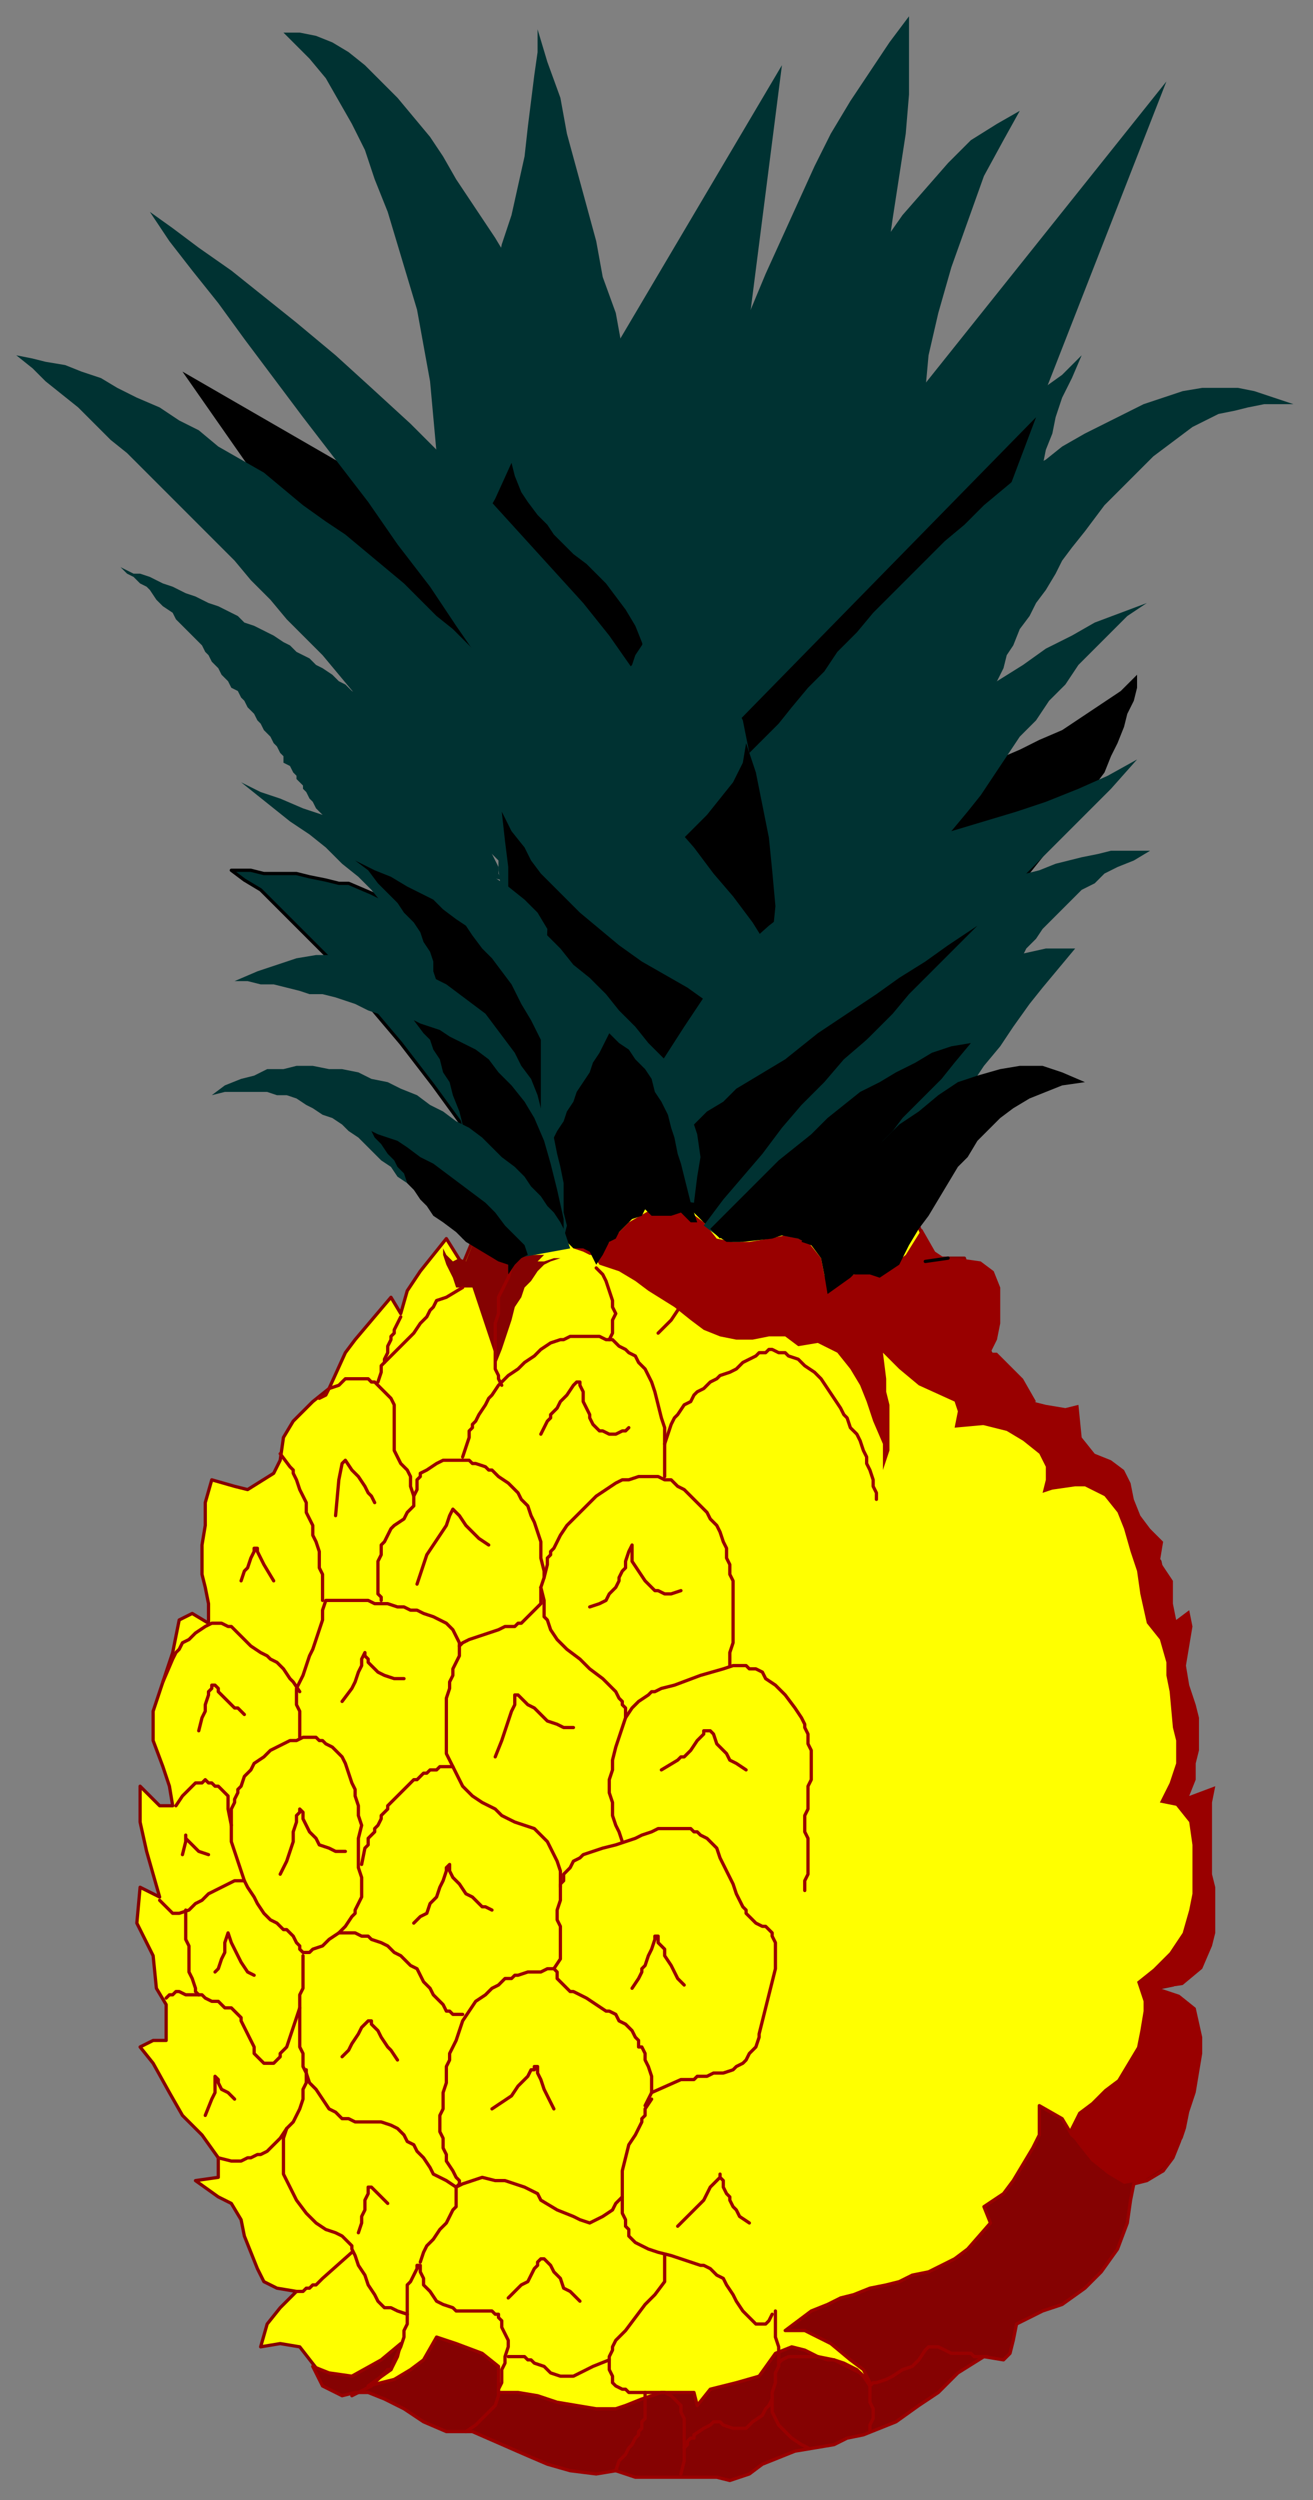 <?xml version="1.0" encoding="UTF-8" standalone="no"?>
<svg
   xmlns:dc="http://purl.org/dc/elements/1.1/"
   xmlns:cc="http://creativecommons.org/ns#"
   xmlns:rdf="http://www.w3.org/1999/02/22-rdf-syntax-ns#"
   xmlns:svg="http://www.w3.org/2000/svg"
   xmlns="http://www.w3.org/2000/svg"
   xmlns:sodipodi="http://sodipodi.sourceforge.net/DTD/sodipodi-0.dtd"
   xmlns:inkscape="http://www.inkscape.org/namespaces/inkscape"
   version="1.0"
   width="106.627mm"
   height="202.935mm"
   id="svg279"
   sodipodi:docname="FRUIT161.WMF">
  <rect width="100%" height="100%" fill="#808080" stroke="none"/>
  <sodipodi:namedview
     pagecolor="#ffffff"
     bordercolor="#666666"
     borderopacity="1"
     objecttolerance="10"
     gridtolerance="10"
     guidetolerance="10"
     inkscape:pageopacity="0"
     inkscape:pageshadow="2"
     inkscape:window-width="640"
     inkscape:window-height="480"
     id="namedview281" />
  <defs
     id="defs3">
    <pattern
       id="WMFhbasepattern"
       patternUnits="userSpaceOnUse"
       width="6"
       height="6"
       x="0"
       y="0" />
  </defs>
  <path
     style="fill:#ffff00;fill-rule:evenodd;fill-opacity:1;stroke:#850202;stroke-width:1px;stroke-linecap:round;stroke-linejoin:round;stroke-miterlimit:4;stroke-dasharray:none;stroke-opacity:1;"
     d="  M 155,369   L 150,372   L 147,376   L 142,388   L 137,380   L 129,390   L 125,396   L 123,403   L 120,398   L 109,411   L 106,415   L 101,426   L 96,430   L 90,436   L 87,441   L 86,448   L 84,452   L 76,457   L 72,456   L 65,454   L 63,461   L 63,468   L 62,474   L 62,483   L 63,487   L 64,492   L 64,498   L 59,495   L 55,497   L 53,507   L 50,516   L 47,525   L 47,534   L 50,542   L 52,548   L 53,554   L 49,554   L 43,548   L 43,559   L 45,568   L 47,575   L 49,582   L 43,579   L 42,590   L 47,600   L 48,610   L 51,615   L 51,626   L 47,626   L 43,628   L 47,633   L 52,642   L 56,649   L 62,655   L 67,662   L 67,668   L 60,669   L 67,674   L 71,676   L 74,681   L 75,686   L 79,696   L 81,700   L 85,702   L 91,703   L 86,708   L 82,713   L 80,720   L 86,719   L 92,720   L 99,729   L 114,734   L 145,745   L 158,750   L 189,757   L 219,758   L 292,729   L 312,710   L 318,708   L 330,701   L 336,696   L 340,691   L 346,674   L 345,668   L 349,669   L 357,666   L 360,661   L 355,610   L 360,609   L 367,592   L 370,571   L 364,553   L 363,511   L 363,507   L 360,498   L 356,479   L 330,445   L 304,415   L 296,386   L 291,386   L 286,386   L 284,381   L 281,374   L 275,369   L 155,369  z "
     id="path5" />
  <path
     style="fill:none;stroke:#990000;stroke-width:1px;stroke-linecap:round;stroke-linejoin:round;stroke-miterlimit:4;stroke-dasharray:none;stroke-opacity:1;"
     d="  M 204,443   L 206,437   L 207,435   L 208,434   L 210,431   L 212,430   L 213,428   L 214,427   L 216,426   L 217,425   L 218,424   L 220,423   L 221,422   L 224,421   L 226,420   L 228,418   L 230,417   L 232,416   L 233,415   L 234,415   L 235,415   L 236,414   L 237,414   L 239,415   L 241,415   L 242,416   L 245,417   L 247,419   L 250,421   L 252,423   L 254,426   L 258,432   L 259,434   L 260,435   L 261,438   L 263,440   L 264,442   L 265,445   L 266,447   L 266,449   L 267,451   L 268,454   L 268,456   L 269,458   L 269,460  "
     id="path7" />
  <path
     style="fill:none;stroke:#990000;stroke-width:1px;stroke-linecap:round;stroke-linejoin:round;stroke-miterlimit:4;stroke-dasharray:none;stroke-opacity:1;"
     d="  M 203,543   L 208,540   L 209,539   L 210,539   L 212,537   L 214,534   L 216,532   L 216,531   L 217,531   L 217,531   L 218,531   L 219,532   L 220,535   L 222,537   L 223,538   L 224,540   L 226,541   L 229,543  "
     id="path9" />
  <path
     style="fill:none;stroke:#990000;stroke-width:1px;stroke-linecap:round;stroke-linejoin:round;stroke-miterlimit:4;stroke-dasharray:none;stroke-opacity:1;"
     d="  M 151,647   L 154,645   L 157,643   L 159,640   L 162,637   L 163,635   L 164,635   L 164,634   L 165,634   L 165,634   L 165,635   L 165,636   L 166,638   L 167,641   L 168,643   L 170,647  "
     id="path11" />
  <path
     style="fill:none;stroke:#990000;stroke-width:1px;stroke-linecap:round;stroke-linejoin:round;stroke-miterlimit:4;stroke-dasharray:none;stroke-opacity:1;"
     d="  M 105,631   L 107,629   L 108,627   L 110,624   L 111,622   L 112,621   L 113,620   L 114,620   L 114,621   L 116,623   L 117,625   L 119,628   L 120,629   L 122,632  "
     id="path13" />
  <path
     style="fill:none;stroke:#990000;stroke-width:1px;stroke-linecap:round;stroke-linejoin:round;stroke-miterlimit:4;stroke-dasharray:none;stroke-opacity:1;"
     d="  M 200,642   L 209,638   L 211,638   L 213,638   L 214,637   L 214,637   L 216,637   L 217,637   L 219,636   L 222,636   L 225,635   L 226,634   L 228,633   L 229,632   L 230,630   L 232,628   L 233,625   L 233,624   L 234,620   L 238,604   L 238,601   L 238,599   L 238,598   L 238,596   L 237,594   L 237,593   L 236,592   L 235,591   L 234,591   L 232,590   L 231,589   L 230,588   L 229,587   L 229,586   L 228,585   L 227,583   L 226,581   L 225,578   L 224,576   L 223,574   L 222,572   L 221,570   L 220,567   L 218,565   L 217,564   L 215,563   L 214,562   L 213,562   L 212,561   L 210,561   L 209,561   L 207,561   L 202,561   L 200,562   L 197,563   L 195,564   L 192,565   L 189,566   L 185,567   L 182,568   L 179,569   L 178,570   L 176,571   L 175,573   L 174,574   L 173,575   L 173,577   L 172,578   L 172,579   L 172,581   L 172,583   L 171,586   L 171,589   L 172,591   L 172,594   L 172,597   L 172,599   L 172,601   L 170,604  "
     id="path15" />
  <path
     style="fill:none;stroke:#990000;stroke-width:1px;stroke-linecap:round;stroke-linejoin:round;stroke-miterlimit:4;stroke-dasharray:none;stroke-opacity:1;"
     d="  M 194,610   L 196,607   L 197,605   L 197,604   L 198,603   L 199,600   L 200,598   L 201,595   L 201,594   L 201,594   L 201,594   L 202,594   L 202,595   L 202,596   L 204,598   L 204,600   L 206,603   L 207,605   L 208,607   L 210,609  "
     id="path17" />
  <path
     style="fill:none;stroke:#990000;stroke-width:1px;stroke-linecap:round;stroke-linejoin:round;stroke-miterlimit:4;stroke-dasharray:none;stroke-opacity:1;"
     d="  M 127,590   L 129,588   L 131,587   L 132,584   L 134,582   L 135,579   L 136,577   L 137,574   L 137,573   L 138,572   L 138,572   L 138,573   L 138,574   L 139,576   L 141,578   L 143,581   L 145,582   L 147,584   L 148,585   L 149,585   L 151,586  "
     id="path19" />
  <path
     style="fill:none;stroke:#990000;stroke-width:1px;stroke-linecap:round;stroke-linejoin:round;stroke-miterlimit:4;stroke-dasharray:none;stroke-opacity:1;"
     d="  M 129,694   L 130,691   L 131,689   L 133,687   L 135,684   L 137,682   L 138,680   L 139,678   L 140,677   L 140,676   L 140,674   L 140,673   L 140,672   L 140,671   L 141,670   L 141,670   L 141,670   L 141,669   L 140,668   L 139,666   L 137,663   L 137,662   L 137,661   L 136,659   L 136,656   L 135,654   L 135,651   L 135,649   L 136,647   L 136,644   L 136,642   L 137,639   L 137,637   L 137,634   L 138,632   L 138,630   L 139,628   L 140,626   L 141,623   L 142,620   L 144,617   L 146,614   L 149,612   L 151,610   L 153,609   L 154,608   L 155,607   L 157,607   L 158,606   L 159,606   L 162,605   L 164,605   L 166,605   L 168,604   L 169,604   L 170,604   L 170,604   L 170,604   L 171,605   L 171,607   L 172,608   L 174,610   L 175,611   L 176,611   L 178,612   L 180,613   L 183,615   L 186,617   L 187,617   L 189,618   L 190,620   L 192,621   L 194,623   L 195,625   L 196,626   L 196,628   L 197,628   L 198,630   L 198,632   L 199,634   L 200,637   L 200,639   L 200,642   L 199,644   L 198,646  "
     id="path21" />
  <path
     style="fill:none;stroke:#990000;stroke-width:1px;stroke-linecap:round;stroke-linejoin:round;stroke-miterlimit:4;stroke-dasharray:none;stroke-opacity:1;"
     d="  M 166,487   L 167,491   L 167,494   L 167,496   L 168,497   L 169,500   L 171,503   L 174,506   L 178,509   L 181,512   L 185,515   L 186,516   L 188,518   L 189,519   L 190,521   L 191,522   L 191,523   L 192,524   L 192,525   L 192,527  "
     id="path23" />
  <path
     style="fill:none;stroke:#990000;stroke-width:1px;stroke-linecap:round;stroke-linejoin:round;stroke-miterlimit:4;stroke-dasharray:none;stroke-opacity:1;"
     d="  M 191,565   L 190,562   L 189,560   L 188,557   L 188,553   L 187,550   L 187,546   L 188,543   L 188,540   L 189,536   L 190,533   L 191,530   L 192,527   L 194,524   L 195,523   L 196,522   L 199,520   L 200,519   L 201,519   L 203,518   L 207,517   L 215,514   L 222,512   L 225,511   L 226,511   L 228,511   L 229,511   L 230,512   L 232,512   L 234,513   L 235,515   L 238,517   L 241,520   L 244,524   L 246,527   L 247,529   L 247,530   L 248,532   L 248,535   L 249,537   L 249,539   L 249,541   L 249,544   L 249,546   L 248,548   L 248,550   L 248,553   L 248,554   L 248,555   L 247,557   L 247,560   L 247,562   L 248,564   L 248,566   L 248,568   L 248,569   L 248,572   L 248,575   L 247,577   L 247,580  "
     id="path25" />
  <path
     style="fill:none;stroke:#990000;stroke-width:1px;stroke-linecap:round;stroke-linejoin:round;stroke-miterlimit:4;stroke-dasharray:none;stroke-opacity:1;"
     d="  M 166,487   L 166,490   L 166,492   L 165,493   L 164,494   L 162,496   L 161,497   L 160,498   L 159,498   L 158,499   L 155,499   L 153,500   L 150,501   L 147,502   L 144,503   L 142,504   L 141,505  "
     id="path27" />
  <path
     style="fill:none;stroke:#990000;stroke-width:1px;stroke-linecap:round;stroke-linejoin:round;stroke-miterlimit:4;stroke-dasharray:none;stroke-opacity:1;"
     d="  M 176,530   L 173,530   L 171,529   L 168,528   L 166,526   L 164,524   L 162,523   L 160,521   L 159,520   L 158,520   L 158,521   L 158,521   L 158,523   L 157,525   L 156,528   L 155,531   L 154,534   L 152,539  "
     id="path29" />
  <path
     style="fill:none;stroke:#990000;stroke-width:1px;stroke-linecap:round;stroke-linejoin:round;stroke-miterlimit:4;stroke-dasharray:none;stroke-opacity:1;"
     d="  M 172,579   L 172,574   L 171,571   L 170,569   L 169,567   L 168,565   L 166,563   L 164,561   L 161,560   L 158,559   L 156,558   L 154,557   L 152,555   L 148,553   L 145,551   L 142,548   L 140,544   L 139,542   L 138,540   L 137,538   L 137,536   L 137,534   L 137,531   L 137,529   L 137,527   L 137,525   L 137,523   L 137,521   L 138,518   L 138,516   L 139,514   L 139,512   L 140,510   L 141,508   L 141,507   L 141,504   L 140,502   L 139,500   L 137,498   L 135,497   L 133,496   L 130,495   L 128,494   L 126,494   L 124,493   L 122,493   L 119,492   L 117,492   L 115,492   L 113,491   L 111,491   L 108,491   L 106,491   L 104,491   L 102,491   L 101,491   L 100,491   L 99,494   L 99,497   L 98,500   L 97,503   L 96,506   L 95,508   L 94,511   L 93,514   L 92,516   L 91,518   L 91,521   L 91,523   L 92,525   L 92,528   L 92,533  "
     id="path31" />
  <path
     style="fill:none;stroke:#990000;stroke-width:1px;stroke-linecap:round;stroke-linejoin:round;stroke-miterlimit:4;stroke-dasharray:none;stroke-opacity:1;"
     d="  M 139,542   L 137,542   L 135,542   L 134,543   L 133,543   L 132,543   L 131,544   L 130,544   L 129,545   L 128,546   L 127,546   L 126,547   L 125,548   L 124,549   L 123,550   L 122,551   L 121,552   L 120,553   L 119,554   L 119,555   L 118,556   L 117,557   L 117,558   L 116,560   L 115,561   L 115,562   L 114,563   L 113,564   L 113,566   L 112,567   L 111,572  "
     id="path33" />
  <path
     style="fill:none;stroke:#990000;stroke-width:1px;stroke-linecap:round;stroke-linejoin:round;stroke-miterlimit:4;stroke-dasharray:none;stroke-opacity:1;"
     d="  M 73,550   L 72,552   L 72,553   L 71,555   L 71,559   L 71,562   L 71,565   L 72,568   L 73,571   L 74,574   L 75,577   L 76,579   L 78,582   L 79,584   L 81,587   L 83,589   L 85,590   L 87,592   L 88,592   L 89,593   L 90,594   L 91,596   L 92,597   L 92,598   L 92,598   L 93,599   L 93,599   L 93,599   L 94,599   L 95,599   L 96,598   L 99,597   L 101,595   L 104,593   L 106,591   L 108,588   L 109,587   L 109,586   L 110,584   L 111,582   L 111,581   L 111,579   L 111,578   L 111,576   L 110,573   L 110,570   L 110,567   L 110,564   L 111,560   L 110,557   L 110,554   L 109,551   L 109,549   L 108,547   L 107,544   L 106,541   L 105,539   L 104,538   L 103,537   L 102,536   L 100,535   L 99,534   L 98,534   L 97,533   L 96,533   L 93,533   L 91,534   L 89,534   L 87,535   L 85,536   L 83,537   L 81,539   L 78,541   L 77,543   L 75,545   L 74,548   L 73,549   L 73,550   L 73,550   L 73,550  "
     id="path35" />
  <path
     style="fill:none;stroke:#990000;stroke-width:1px;stroke-linecap:round;stroke-linejoin:round;stroke-miterlimit:4;stroke-dasharray:none;stroke-opacity:1;"
     d="  M 106,568   L 103,568   L 101,567   L 98,566   L 97,564   L 95,562   L 94,560   L 93,558   L 93,557   L 93,556   L 92,555   L 92,556   L 91,557   L 91,559   L 90,562   L 90,565   L 89,568   L 88,571   L 87,573   L 86,575  "
     id="path37" />
  <path
     style="fill:none;stroke:#990000;stroke-width:1px;stroke-linecap:round;stroke-linejoin:round;stroke-miterlimit:4;stroke-dasharray:none;stroke-opacity:1;"
     d="  M 124,515   L 122,515   L 121,515   L 118,514   L 116,513   L 114,511   L 113,510   L 113,510   L 113,509   L 112,508   L 112,507   L 112,507   L 112,507   L 111,509   L 111,511   L 110,513   L 109,516   L 108,518   L 105,522  "
     id="path39" />
  <path
     style="fill:none;stroke:#990000;stroke-width:1px;stroke-linecap:round;stroke-linejoin:round;stroke-miterlimit:4;stroke-dasharray:none;stroke-opacity:1;"
     d="  M 75,526   L 74,525   L 73,524   L 72,524   L 71,523   L 69,521   L 67,519   L 67,518   L 66,517   L 65,517   L 65,518   L 64,519   L 64,520   L 63,523   L 63,525   L 62,527   L 61,531  "
     id="path41" />
  <path
     style="fill:none;stroke:#990000;stroke-width:1px;stroke-linecap:round;stroke-linejoin:round;stroke-miterlimit:4;stroke-dasharray:none;stroke-opacity:1;"
     d="  M 78,606   L 76,605   L 74,602   L 73,600   L 72,598   L 71,596   L 70,593   L 69,596   L 69,599   L 68,601   L 67,604   L 66,605  "
     id="path43" />
  <path
     style="fill:none;stroke:#990000;stroke-width:1px;stroke-linecap:round;stroke-linejoin:round;stroke-miterlimit:4;stroke-dasharray:none;stroke-opacity:1;"
     d="  M 142,618   L 141,618   L 139,618   L 138,617   L 137,617   L 136,615   L 135,614   L 133,612   L 132,610   L 130,608   L 129,606   L 128,604   L 126,603   L 125,602   L 123,600   L 121,599   L 120,598   L 119,597   L 117,596   L 114,595   L 113,594   L 112,594   L 111,594   L 109,593   L 108,593   L 107,593   L 104,593  "
     id="path45" />
  <path
     style="fill:none;stroke:#990000;stroke-width:1px;stroke-linecap:round;stroke-linejoin:round;stroke-miterlimit:4;stroke-dasharray:none;stroke-opacity:1;"
     d="  M 93,600   L 93,604   L 93,607   L 93,610   L 92,612   L 92,614   L 92,617   L 92,619   L 92,621   L 92,624   L 92,626   L 92,628   L 93,630   L 93,632   L 93,634   L 94,636   L 95,639   L 97,641   L 99,644   L 101,647   L 103,648   L 104,649   L 105,650   L 107,650   L 109,651   L 111,651   L 114,651   L 116,651   L 117,651   L 117,651   L 120,652   L 122,653   L 123,654   L 124,655   L 125,657   L 127,658   L 128,660   L 130,662   L 132,665   L 133,667   L 135,668   L 137,669   L 140,671  "
     id="path47" />
  <path
     style="fill:none;stroke:#990000;stroke-width:1px;stroke-linecap:round;stroke-linejoin:round;stroke-miterlimit:4;stroke-dasharray:none;stroke-opacity:1;"
     d="  M 94,635   L 94,639   L 93,641   L 93,644   L 92,647   L 91,649   L 90,651   L 88,653   L 86,656   L 84,658   L 83,659   L 82,660   L 80,661   L 79,661   L 77,662   L 76,662   L 74,663   L 73,663   L 71,663   L 67,662  "
     id="path49" />
  <path
     style="fill:none;stroke:#990000;stroke-width:1px;stroke-linecap:round;stroke-linejoin:round;stroke-miterlimit:4;stroke-dasharray:none;stroke-opacity:1;"
     d="  M 72,644   L 70,642   L 68,641   L 67,639   L 67,638   L 66,637   L 66,637   L 66,638   L 66,640   L 66,642   L 65,644   L 63,649  "
     id="path51" />
  <path
     style="fill:none;stroke:#990000;stroke-width:1px;stroke-linecap:round;stroke-linejoin:round;stroke-miterlimit:4;stroke-dasharray:none;stroke-opacity:1;"
     d="  M 92,616   L 88,628   L 86,630   L 86,631   L 85,632   L 84,633   L 83,633   L 82,633   L 81,633   L 80,632   L 79,631   L 78,630   L 78,628   L 77,626   L 76,624   L 75,622   L 74,620   L 74,619   L 73,618   L 72,617   L 71,616   L 69,616   L 68,615   L 67,614   L 65,614   L 63,613   L 62,612   L 61,612   L 60,611   L 60,610   L 59,607   L 58,605   L 58,602   L 58,599   L 58,597   L 57,595   L 57,593   L 57,591   L 57,589   L 57,586  "
     id="path53" />
  <path
     style="fill:none;stroke:#990000;stroke-width:1px;stroke-linecap:round;stroke-linejoin:round;stroke-miterlimit:4;stroke-dasharray:none;stroke-opacity:1;"
     d="  M 49,583   L 51,585   L 53,587   L 55,587   L 58,586   L 60,584   L 62,583   L 64,581   L 66,580   L 68,579   L 70,578   L 72,577   L 75,577  "
     id="path55" />
  <path
     style="fill:none;stroke:#990000;stroke-width:1px;stroke-linecap:round;stroke-linejoin:round;stroke-miterlimit:4;stroke-dasharray:none;stroke-opacity:1;"
     d="  M 61,612   L 59,612   L 58,612   L 57,612   L 55,611   L 55,611   L 54,611   L 53,612   L 52,612   L 51,613  "
     id="path57" />
  <path
     style="fill:none;stroke:#990000;stroke-width:1px;stroke-linecap:round;stroke-linejoin:round;stroke-miterlimit:4;stroke-dasharray:none;stroke-opacity:1;"
     d="  M 64,569   L 61,568   L 60,567   L 58,565   L 57,564   L 57,563   L 57,564   L 57,565   L 56,569  "
     id="path59" />
  <path
     style="fill:none;stroke:#990000;stroke-width:1px;stroke-linecap:round;stroke-linejoin:round;stroke-miterlimit:4;stroke-dasharray:none;stroke-opacity:1;"
     d="  M 71,560   L 70,555   L 70,553   L 70,551   L 69,550   L 68,549   L 67,548   L 66,548   L 65,547   L 64,547   L 63,546   L 62,547   L 60,547   L 59,548   L 58,549   L 56,551   L 54,554  "
     id="path61" />
  <path
     style="fill:none;stroke:#990000;stroke-width:1px;stroke-linecap:round;stroke-linejoin:round;stroke-miterlimit:4;stroke-dasharray:none;stroke-opacity:1;"
     d="  M 92,519   L 90,516   L 89,515   L 87,512   L 86,511   L 85,510   L 83,509   L 82,508   L 80,507   L 77,505   L 75,503   L 73,501   L 72,500   L 71,499   L 70,499   L 68,498   L 67,498   L 65,498   L 63,499   L 60,501   L 59,502   L 58,503   L 56,504   L 55,506   L 54,507   L 53,509   L 50,516  "
     id="path63" />
  <path
     style="fill:none;stroke:#990000;stroke-width:1px;stroke-linecap:round;stroke-linejoin:round;stroke-miterlimit:4;stroke-dasharray:none;stroke-opacity:1;"
     d="  M 84,485   L 81,480   L 80,478   L 79,476   L 79,475   L 79,475   L 78,475   L 78,476   L 77,478   L 76,481   L 75,482   L 74,485  "
     id="path65" />
  <path
     style="fill:none;stroke:#990000;stroke-width:1px;stroke-linecap:round;stroke-linejoin:round;stroke-miterlimit:4;stroke-dasharray:none;stroke-opacity:1;"
     d="  M 150,474   L 147,472   L 145,470   L 143,468   L 141,465   L 139,463   L 138,465   L 137,468   L 135,471   L 133,474   L 131,477   L 130,480   L 129,483   L 128,486  "
     id="path67" />
  <path
     style="fill:none;stroke:#990000;stroke-width:1px;stroke-linecap:round;stroke-linejoin:round;stroke-miterlimit:4;stroke-dasharray:none;stroke-opacity:1;"
     d="  M 166,487   L 167,484   L 167,482   L 166,478   L 166,476   L 166,473   L 165,470   L 164,467   L 163,465   L 162,462   L 160,460   L 159,458   L 158,457   L 156,455   L 153,453   L 152,452   L 151,451   L 150,451   L 149,450   L 146,449   L 145,449   L 144,448   L 143,448   L 142,448   L 139,448   L 136,448   L 134,449   L 131,451   L 129,452   L 129,453   L 128,454   L 128,456   L 128,457   L 127,459   L 127,461   L 127,461   L 127,462   L 125,464   L 124,466   L 121,468   L 120,469   L 119,471   L 118,473   L 117,474   L 117,477   L 116,479   L 116,482   L 116,485   L 116,487   L 116,489   L 117,490   L 117,491  "
     id="path69" />
  <path
     style="fill:none;stroke:#990000;stroke-width:1px;stroke-linecap:round;stroke-linejoin:round;stroke-miterlimit:4;stroke-dasharray:none;stroke-opacity:1;"
     d="  M 99,491   L 99,486   L 99,483   L 98,481   L 98,478   L 98,476   L 97,473   L 96,471   L 96,468   L 95,466   L 94,464   L 94,461   L 93,459   L 92,457   L 91,454   L 90,452   L 90,451   L 89,450   L 86,446  "
     id="path71" />
  <path
     style="fill:none;stroke:#990000;stroke-width:1px;stroke-linecap:round;stroke-linejoin:round;stroke-miterlimit:4;stroke-dasharray:none;stroke-opacity:1;"
     d="  M 103,465   L 104,454   L 105,449   L 106,448   L 106,448   L 106,448   L 108,451   L 110,453   L 112,456   L 113,458   L 114,459   L 115,461  "
     id="path73" />
  <path
     style="fill:none;stroke:#990000;stroke-width:1px;stroke-linecap:round;stroke-linejoin:round;stroke-miterlimit:4;stroke-dasharray:none;stroke-opacity:1;"
     d="  M 127,459   L 126,456   L 126,453   L 125,451   L 123,449   L 122,447   L 121,445   L 121,442   L 121,440   L 121,438   L 121,435   L 121,433   L 121,431   L 120,429   L 119,428   L 118,427   L 117,426   L 116,425   L 115,424   L 114,424   L 113,423   L 112,423   L 111,423   L 110,423   L 108,423   L 106,423   L 104,425   L 101,426   L 100,428   L 98,429  "
     id="path75" />
  <path
     style="fill:none;stroke:#990000;stroke-width:1px;stroke-linecap:round;stroke-linejoin:round;stroke-miterlimit:4;stroke-dasharray:none;stroke-opacity:1;"
     d="  M 181,493   L 184,492   L 186,491   L 187,489   L 188,488   L 189,487   L 190,485   L 190,484   L 191,482   L 192,481   L 192,479   L 193,476   L 194,474   L 194,474   L 194,476   L 194,477   L 194,479   L 196,482   L 198,485   L 200,487   L 201,488   L 202,488   L 202,488   L 204,489   L 206,489   L 209,488  "
     id="path77" />
  <path
     style="fill:none;stroke:#990000;stroke-width:1px;stroke-linecap:round;stroke-linejoin:round;stroke-miterlimit:4;stroke-dasharray:none;stroke-opacity:1;"
     d="  M 224,511   L 224,507   L 225,504   L 225,501   L 225,498   L 225,496   L 225,493   L 225,491   L 225,488   L 225,485   L 224,483   L 224,480   L 223,478   L 223,475   L 222,473   L 221,470   L 220,468   L 218,466   L 217,464   L 215,462   L 213,460   L 210,457   L 208,456   L 206,454   L 204,454   L 202,453   L 201,453   L 199,453   L 198,453   L 196,453   L 193,454   L 191,454   L 189,455   L 186,457   L 183,459   L 180,462   L 177,465   L 174,468   L 172,471   L 170,475   L 169,476   L 169,476   L 169,477   L 168,478   L 168,480   L 167,484  "
     id="path79" />
  <path
     style="fill:#850202;fill-rule:evenodd;fill-opacity:1;stroke:none;"
     d="  M 172,386   L 170,386   L 167,387   L 165,387   L 167,385   L 163,385   L 161,385   L 160,385   L 158,386   L 153,387   L 151,385   L 145,382   L 143,387   L 141,386   L 139,387   L 137,385   L 136,383   L 136,385   L 137,388   L 138,390   L 139,392   L 140,395   L 141,395   L 143,395   L 145,395   L 146,398   L 147,401   L 148,404   L 149,407   L 150,410   L 151,413   L 152,416   L 152,419   L 154,414   L 155,411   L 156,408   L 157,405   L 158,401   L 160,398   L 161,395   L 163,393   L 165,390   L 167,388   L 169,387   L 172,386  z "
     id="path81" />
  <path
     style="fill:#990000;fill-rule:evenodd;fill-opacity:1;stroke:none;"
     d="  M 184,385   L 187,381   L 193,375   L 200,371   L 205,370   L 212,372   L 216,375   L 220,380   L 225,381   L 230,381   L 236,380   L 241,379   L 245,380   L 248,381   L 252,386   L 253,391   L 254,395   L 257,394   L 262,391   L 266,390   L 270,391   L 273,389   L 278,385   L 283,377   L 287,384   L 290,386   L 294,386   L 301,387   L 305,390   L 307,395   L 307,401   L 307,406   L 306,411   L 304,415   L 306,415   L 308,417   L 314,423   L 318,430   L 312,430   L 306,430   L 300,430   L 304,433   L 304,437   L 293,438   L 294,433   L 293,430   L 282,425   L 276,420   L 271,415   L 272,423   L 272,427   L 273,431   L 273,436   L 273,440   L 273,445   L 271,451   L 271,443   L 268,436   L 266,430   L 264,425   L 261,420   L 257,415   L 251,412   L 245,413   L 241,410   L 236,410   L 231,411   L 226,411   L 221,410   L 216,408   L 212,405   L 207,401   L 199,396   L 195,393   L 190,390   L 184,388   L 182,385   L 181,383   L 180,382   L 176,383   L 179,384   L 181,385   L 184,385  z "
     id="path83" />
  <path
     style="fill:none;stroke:#990000;stroke-width:1px;stroke-linecap:round;stroke-linejoin:round;stroke-miterlimit:4;stroke-dasharray:none;stroke-opacity:1;"
     d="  M 187,411   L 188,409   L 188,407   L 188,405   L 189,403   L 188,401   L 188,399   L 187,396   L 186,393   L 185,391   L 183,389  "
     id="path85" />
  <path
     style="fill:#850202;fill-rule:evenodd;fill-opacity:1;stroke:#990000;stroke-width:1px;stroke-linecap:round;stroke-linejoin:round;stroke-miterlimit:4;stroke-dasharray:none;stroke-opacity:1;"
     d="  M 366,633   L 365,643   L 364,650   L 362,657   L 360,662   L 357,666   L 352,669   L 348,670   L 347,675   L 346,682   L 343,690   L 338,697   L 333,702   L 326,707   L 320,709   L 312,713   L 311,718   L 310,722   L 308,724   L 302,723   L 294,728   L 288,734   L 282,738   L 275,743   L 270,745   L 265,747   L 260,748   L 256,750   L 250,751   L 244,752   L 239,754   L 234,756   L 230,759   L 224,761   L 220,760   L 215,760   L 209,760   L 195,760   L 189,758   L 183,759   L 175,758   L 168,756   L 161,753   L 145,746   L 137,746   L 130,743   L 124,739   L 118,736   L 113,734   L 109,734   L 105,735   L 99,732   L 96,726   L 101,728   L 108,729   L 117,724   L 123,719   L 122,723   L 120,727   L 113,732   L 121,730   L 126,727   L 130,724   L 134,717   L 140,719   L 148,722   L 153,726   L 153,734   L 159,734   L 165,735   L 171,737   L 177,738   L 183,739   L 189,739   L 192,738   L 197,736   L 203,734   L 213,734   L 214,738   L 218,733   L 226,731   L 233,729   L 238,722   L 243,720   L 247,721   L 251,723   L 256,724   L 260,726   L 264,728   L 267,731   L 265,727   L 261,724   L 255,719   L 247,715   L 241,715   L 245,712   L 249,709   L 254,707   L 258,705   L 262,704   L 267,702   L 272,701   L 276,700   L 280,698   L 285,697   L 289,695   L 293,693   L 297,690   L 304,682   L 302,677   L 308,673   L 311,669   L 314,664   L 317,659   L 319,655   L 319,646   L 326,650   L 329,655   L 335,660   L 339,662   L 343,663   L 348,663   L 354,658   L 359,650   L 363,641   L 366,633  z "
     id="path87" />
  <path
     style="fill:none;stroke:#990000;stroke-width:1px;stroke-linecap:round;stroke-linejoin:round;stroke-miterlimit:4;stroke-dasharray:none;stroke-opacity:1;"
     d="  M 303,723   L 299,723   L 298,722   L 296,722   L 294,722   L 292,722   L 290,721   L 288,720   L 287,720   L 287,720   L 286,720   L 285,720   L 284,721   L 282,724   L 280,726   L 277,727   L 274,729   L 272,730   L 269,731   L 268,731   L 267,732   L 267,732   L 267,733   L 267,734   L 267,737   L 268,739   L 268,742   L 267,744   L 267,746  "
     id="path89" />
  <path
     style="fill:none;stroke:#990000;stroke-width:1px;stroke-linecap:round;stroke-linejoin:round;stroke-miterlimit:4;stroke-dasharray:none;stroke-opacity:1;"
     d="  M 267,732   L 265,729   L 263,727   L 261,726   L 259,725   L 256,724   L 254,724   L 251,723   L 248,723   L 245,723   L 242,723   L 240,724   L 239,725  "
     id="path91" />
  <path
     style="fill:none;stroke:#990000;stroke-width:1px;stroke-linecap:round;stroke-linejoin:round;stroke-miterlimit:4;stroke-dasharray:none;stroke-opacity:1;"
     d="  M 238,709   L 238,714   L 238,717   L 239,720   L 239,723   L 239,726   L 238,728   L 238,731   L 237,734   L 237,736   L 236,738   L 235,739   L 234,741   L 231,743   L 230,744   L 229,745   L 228,745   L 226,745   L 225,745   L 225,745   L 222,744   L 221,743   L 221,743   L 220,743   L 219,743   L 218,744   L 216,745   L 213,747   L 213,748   L 212,748   L 211,749   L 211,750   L 210,751  "
     id="path93" />
  <path
     style="fill:none;stroke:#990000;stroke-width:1px;stroke-linecap:round;stroke-linejoin:round;stroke-miterlimit:4;stroke-dasharray:none;stroke-opacity:1;"
     d="  M 237,735   L 237,740   L 238,742   L 239,744   L 241,746   L 243,748   L 246,750   L 248,751  "
     id="path95" />
  <path
     style="fill:none;stroke:#990000;stroke-width:1px;stroke-linecap:round;stroke-linejoin:round;stroke-miterlimit:4;stroke-dasharray:none;stroke-opacity:1;"
     d="  M 230,682   L 227,680   L 226,678   L 225,677   L 224,675   L 224,674   L 223,673   L 222,671   L 222,670   L 222,669   L 221,668   L 221,667   L 221,667   L 221,668   L 220,669   L 218,671   L 217,673   L 216,675   L 214,677   L 208,683  "
     id="path97" />
  <path
     style="fill:none;stroke:#990000;stroke-width:1px;stroke-linecap:round;stroke-linejoin:round;stroke-miterlimit:4;stroke-dasharray:none;stroke-opacity:1;"
     d="  M 237,710   L 236,712   L 235,713   L 235,713   L 233,713   L 232,713   L 231,712   L 230,711   L 229,710   L 228,709   L 226,706   L 225,704   L 223,701   L 222,699   L 220,698   L 219,697   L 218,696   L 216,695   L 215,695   L 212,694   L 209,693   L 206,692   L 202,691   L 199,690   L 197,689   L 195,688   L 193,686   L 193,684   L 192,683   L 192,681   L 191,679   L 191,677   L 191,675   L 191,673   L 191,669   L 191,666   L 192,662   L 193,658   L 195,655   L 197,651   L 197,650   L 198,649   L 198,647   L 200,644  "
     id="path99" />
  <path
     style="fill:none;stroke:#990000;stroke-width:1px;stroke-linecap:round;stroke-linejoin:round;stroke-miterlimit:4;stroke-dasharray:none;stroke-opacity:1;"
     d="  M 204,692   L 204,696   L 204,698   L 204,700   L 201,704   L 198,707   L 195,711   L 192,715   L 190,717   L 189,718   L 188,720   L 188,721   L 187,723   L 187,725   L 187,727   L 188,729   L 188,731   L 189,732   L 191,733   L 192,733   L 193,734   L 195,734   L 198,734   L 201,734   L 203,734   L 204,734   L 206,735   L 207,736   L 208,737   L 209,738   L 209,740   L 210,742   L 210,745   L 210,748   L 210,752   L 210,755   L 209,759  "
     id="path101" />
  <path
     style="fill:none;stroke:#990000;stroke-width:1px;stroke-linecap:round;stroke-linejoin:round;stroke-miterlimit:4;stroke-dasharray:none;stroke-opacity:1;"
     d="  M 198,734   L 198,737   L 198,738   L 198,739   L 198,740   L 198,741   L 198,742   L 197,743   L 197,745   L 196,746   L 196,747   L 195,748   L 194,750   L 193,751   L 192,753   L 191,754   L 190,755   L 189,758  "
     id="path103" />
  <path
     style="fill:none;stroke:#990000;stroke-width:1px;stroke-linecap:round;stroke-linejoin:round;stroke-miterlimit:4;stroke-dasharray:none;stroke-opacity:1;"
     d="  M 143,746   L 146,744   L 148,742   L 149,741   L 150,740   L 151,739   L 152,738   L 153,735   L 153,733   L 154,731   L 154,729   L 154,727   L 155,725   L 155,723   L 156,720   L 156,718   L 155,716   L 154,714   L 154,712   L 153,711   L 153,710   L 152,710   L 151,709   L 150,709   L 147,709   L 145,709   L 142,709   L 140,709   L 139,708   L 136,707   L 134,706   L 132,703   L 130,701   L 130,699   L 129,697   L 129,695   L 129,695   L 128,695   L 128,696   L 127,698   L 126,700   L 125,701   L 125,702   L 125,704   L 125,706   L 125,708   L 125,711   L 125,713   L 124,715   L 124,717   L 123,720   L 122,722   L 121,724   L 120,727   L 119,727   L 118,728   L 116,730   L 115,731   L 114,732   L 112,733   L 108,735  "
     id="path105" />
  <path
     style="fill:none;stroke:#990000;stroke-width:1px;stroke-linecap:round;stroke-linejoin:round;stroke-miterlimit:4;stroke-dasharray:none;stroke-opacity:1;"
     d="  M 187,724   L 182,726   L 180,727   L 178,728   L 176,729   L 175,729   L 174,729   L 172,729   L 169,728   L 167,726   L 164,725   L 163,724   L 162,724   L 161,723   L 159,723   L 158,723   L 156,723  "
     id="path107" />
  <path
     style="fill:none;stroke:#990000;stroke-width:1px;stroke-linecap:round;stroke-linejoin:round;stroke-miterlimit:4;stroke-dasharray:none;stroke-opacity:1;"
     d="  M 191,674   L 189,676   L 188,678   L 185,680   L 183,681   L 181,682   L 178,681   L 176,680   L 171,678   L 166,675   L 165,673   L 163,672   L 161,671   L 158,670   L 155,669   L 152,669   L 148,668   L 145,669   L 142,670   L 140,671  "
     id="path109" />
  <path
     style="fill:none;stroke:#990000;stroke-width:1px;stroke-linecap:round;stroke-linejoin:round;stroke-miterlimit:4;stroke-dasharray:none;stroke-opacity:1;"
     d="  M 156,705   L 158,703   L 160,701   L 162,700   L 163,698   L 164,696   L 165,695   L 165,694   L 166,693   L 166,693   L 167,693   L 168,694   L 169,695   L 170,697   L 172,699   L 173,702   L 175,703   L 176,704   L 178,706  "
     id="path111" />
  <path
     style="fill:none;stroke:#990000;stroke-width:1px;stroke-linecap:round;stroke-linejoin:round;stroke-miterlimit:4;stroke-dasharray:none;stroke-opacity:1;"
     d="  M 110,685   L 111,682   L 111,680   L 112,678   L 112,675   L 113,673   L 113,672   L 113,671   L 113,671   L 114,671   L 114,671   L 115,672   L 119,676  "
     id="path113" />
  <path
     style="fill:none;stroke:#990000;stroke-width:1px;stroke-linecap:round;stroke-linejoin:round;stroke-miterlimit:4;stroke-dasharray:none;stroke-opacity:1;"
     d="  M 125,710   L 122,709   L 120,708   L 118,708   L 117,707   L 116,706   L 115,704   L 113,701   L 112,698   L 110,695   L 109,692   L 108,690   L 108,689   L 107,688   L 106,687   L 105,686   L 103,685   L 100,684   L 97,682   L 95,680   L 94,679   L 91,675   L 90,673   L 89,671   L 88,669   L 87,667   L 87,664   L 87,662   L 87,660   L 87,657   L 87,656   L 88,653  "
     id="path115" />
  <path
     style="fill:none;stroke:#990000;stroke-width:1px;stroke-linecap:round;stroke-linejoin:round;stroke-miterlimit:4;stroke-dasharray:none;stroke-opacity:1;"
     d="  M 91,703   L 93,703   L 94,702   L 95,702   L 96,701   L 97,701   L 98,700   L 99,699   L 108,691  "
     id="path117" />
  <path
     style="fill:none;stroke:#990000;stroke-width:1px;stroke-linecap:round;stroke-linejoin:round;stroke-miterlimit:4;stroke-dasharray:none;stroke-opacity:1;"
     d="  M 202,409   L 206,405   L 208,402   L 209,400   L 210,398   L 211,396   L 212,394   L 212,394   L 213,394   L 214,394   L 214,394   L 215,395   L 216,396   L 217,398   L 217,400   L 218,402   L 219,405   L 220,406   L 221,409  "
     id="path119" />
  <path
     style="fill:none;stroke:#990000;stroke-width:1px;stroke-linecap:round;stroke-linejoin:round;stroke-miterlimit:4;stroke-dasharray:none;stroke-opacity:1;"
     d="  M 123,404   L 122,406   L 121,408   L 121,409   L 120,410   L 120,411   L 119,413   L 119,414   L 119,415   L 118,417   L 118,418   L 117,419   L 117,420   L 117,421   L 116,424  "
     id="path121" />
  <path
     style="fill:none;stroke:#990000;stroke-width:1px;stroke-linecap:round;stroke-linejoin:round;stroke-miterlimit:4;stroke-dasharray:none;stroke-opacity:1;"
     d="  M 193,438   L 192,439   L 191,439   L 189,440   L 188,440   L 187,440   L 185,439   L 184,439   L 183,438   L 182,437   L 181,435   L 181,434   L 180,432   L 179,430   L 179,428   L 179,427   L 178,425   L 178,424   L 178,424   L 178,424   L 177,424   L 176,425   L 174,428   L 172,430   L 171,432   L 169,434   L 169,435   L 168,436   L 166,440  "
     id="path123" />
  <path
     style="fill:none;stroke:#990000;stroke-width:1px;stroke-linecap:round;stroke-linejoin:round;stroke-miterlimit:4;stroke-dasharray:none;stroke-opacity:1;"
     d="  M 204,453   L 204,450   L 204,448   L 204,446   L 204,442   L 204,440   L 204,438   L 203,435   L 202,431   L 201,427   L 200,424   L 199,422   L 198,420   L 197,419   L 196,418   L 195,416   L 193,415   L 192,414   L 190,413   L 189,412   L 188,411   L 186,411   L 184,410   L 182,410   L 180,410   L 177,410   L 175,410   L 173,411   L 172,411   L 169,412   L 166,414   L 164,416   L 161,418   L 159,420   L 156,422   L 153,425   L 151,428   L 150,429   L 149,431   L 147,434   L 146,436   L 145,437   L 145,438   L 144,439   L 144,441   L 143,444   L 142,447  "
     id="path125" />
  <path
     style="fill:none;stroke:#990000;stroke-width:1px;stroke-linecap:round;stroke-linejoin:round;stroke-miterlimit:4;stroke-dasharray:none;stroke-opacity:1;"
     d="  M 142,395   L 137,398   L 134,399   L 133,401   L 132,402   L 131,404   L 129,406   L 127,409   L 118,418  "
     id="path127" />
  <path
     style="fill:none;stroke:#990000;stroke-width:1px;stroke-linecap:round;stroke-linejoin:round;stroke-miterlimit:4;stroke-dasharray:none;stroke-opacity:1;"
     d="  M 154,425   L 153,423   L 153,422   L 152,420   L 152,417   L 152,413   L 152,411   L 152,408   L 152,406   L 153,403   L 153,401   L 153,398   L 154,396   L 155,394   L 156,392   L 158,385  "
     id="path129" />
  <path
     style="fill:#990000;fill-rule:evenodd;fill-opacity:1;stroke:none;"
     d="  M 317,430   L 321,431   L 327,432   L 331,431   L 332,441   L 336,446   L 341,448   L 345,451   L 347,455   L 348,460   L 350,465   L 353,469   L 357,473   L 356,479   L 358,482   L 360,485   L 360,492   L 361,497   L 365,494   L 366,499   L 365,505   L 364,511   L 365,517   L 367,523   L 368,527   L 368,532   L 368,537   L 367,541   L 367,546   L 365,551   L 373,548   L 372,553   L 372,557   L 372,561   L 372,566   L 372,570   L 372,575   L 373,579   L 373,584   L 373,588   L 373,593   L 372,597   L 369,604   L 363,609   L 356,610   L 362,612   L 367,616   L 369,625   L 369,630   L 368,636   L 367,642   L 365,648   L 364,653   L 363,656   L 360,661   L 357,665   L 351,669   L 345,670   L 340,667   L 335,663   L 331,658   L 328,654   L 331,648   L 335,645   L 339,641   L 343,638   L 346,633   L 349,628   L 350,623   L 351,617   L 351,614   L 349,608   L 354,604   L 359,599   L 363,593   L 365,586   L 366,581   L 366,578   L 366,574   L 366,569   L 366,566   L 365,559   L 361,554   L 356,553   L 359,547   L 361,541   L 361,534   L 360,530   L 359,519   L 358,514   L 358,510   L 356,503   L 352,498   L 350,489   L 349,482   L 347,476   L 345,469   L 343,464   L 339,459   L 333,456   L 330,456   L 323,457   L 320,458   L 321,454   L 321,450   L 319,446   L 314,442   L 309,439   L 301,437   L 299,431   L 296,425   L 295,421   L 299,421   L 304,423   L 309,425   L 315,428   L 317,430  z "
     id="path131" />
  <path
     style="fill:none;stroke:none;"
     d="  M 332,441   L 329,448   L 328,450   L 326,452   L 324,454   L 322,456   L 320,457   L 318,458   L 316,459   L 314,460   L 312,461   L 311,461  "
     id="path133" />
  <path
     style="fill:none;stroke:none;"
     d="  M 286,476   L 288,475   L 290,474   L 292,471   L 293,469   L 294,471   L 295,473   L 297,475   L 298,477   L 300,480   L 302,481  "
     id="path135" />
  <path
     style="fill:none;stroke:none;"
     d="  M 268,474   L 268,473   L 268,472   L 268,471   L 268,468   L 268,466   L 269,464   L 269,462   L 269,459   L 270,457   L 270,455   L 271,453   L 272,451   L 272,449   L 273,447   L 274,445   L 274,443   L 275,441   L 276,440   L 277,438   L 278,436   L 279,435   L 281,435   L 282,434   L 282,434   L 283,434   L 284,434   L 285,434   L 287,435   L 289,437   L 291,438   L 293,441   L 295,443   L 297,445   L 298,447   L 300,449   L 302,451   L 305,454   L 308,458   L 310,462   L 313,465   L 314,467   L 315,469   L 316,471   L 317,473   L 318,475   L 319,477   L 320,479   L 321,481   L 321,484   L 322,485   L 322,486   L 322,489   L 321,491   L 321,494   L 320,497   L 319,498   L 316,502  "
     id="path137" />
  <path
     style="fill:none;stroke:none;"
     d="  M 331,479   L 333,477   L 334,476   L 335,475   L 336,472   L 337,469   L 337,468   L 338,468   L 338,468   L 339,468   L 340,469   L 340,470   L 341,471   L 342,474   L 342,475   L 343,476   L 343,477   L 343,478   L 343,480   L 343,482   L 343,484  "
     id="path139" />
  <path
     style="fill:none;stroke:none;"
     d="  M 225,489   L 228,486   L 229,485   L 230,484   L 233,482   L 236,481   L 238,480   L 241,478   L 243,477   L 245,476   L 246,475   L 247,474   L 248,474   L 248,474   L 248,474   L 249,474   L 250,474   L 258,475   L 261,475   L 264,475   L 266,475   L 269,474   L 270,473   L 271,473   L 272,473   L 273,473   L 274,472   L 275,472   L 277,473   L 278,473   L 279,474   L 280,475   L 282,478   L 283,480   L 285,482   L 286,484   L 287,486   L 288,488   L 289,491   L 289,492   L 290,493   L 290,496   L 289,499   L 288,501   L 287,504   L 286,506   L 285,507   L 285,508   L 285,508   L 285,511   L 286,515   L 286,518   L 286,521   L 286,524   L 285,528   L 284,530   L 283,532  "
     id="path141" />
  <path
     style="fill:none;stroke:none;"
     d="  M 270,391   L 273,391   L 274,390   L 276,390   L 276,390   L 277,389   L 279,389   L 281,388   L 283,388   L 285,388   L 287,388   L 289,390   L 290,391   L 291,392   L 292,394   L 292,396   L 293,399   L 294,402   L 294,405   L 293,408   L 293,410   L 292,412  "
     id="path143" />
  <path
     style="fill:none;stroke:none;"
     d="  M 306,408   L 306,409   L 306,410   L 306,411   L 305,412   L 305,413   L 305,414   L 304,415   L 304,415  "
     id="path145" />
  <path
     style="fill:none;stroke:none;"
     d="  M 293,417   L 296,416   L 297,416   L 300,415   L 301,415   L 303,415   L 304,416   L 305,416   L 306,417   L 307,418   L 308,419   L 309,420   L 311,421   L 312,423   L 313,426   L 314,427   L 315,428   L 315,429   L 317,430   L 317,431   L 319,431   L 322,431   L 327,432  "
     id="path147" />
  <path
     style="fill:none;stroke:none;"
     d="  M 254,395   L 254,400   L 253,402   L 253,403   L 253,404   L 252,405   L 251,407   L 250,408   L 250,409   L 249,410   L 248,411   L 247,411   L 246,412   L 244,413   L 243,414   L 242,415  "
     id="path149" />
  <path
     style="fill:none;stroke:none;"
     d="  M 260,426   L 262,424   L 264,422   L 265,420   L 267,417   L 268,414   L 268,417   L 269,419   L 270,421   L 271,423   L 272,425   L 273,428   L 274,429  "
     id="path151" />
  <path
     style="fill:none;stroke:none;"
     d="  M 225,453   L 228,450   L 230,449   L 232,447   L 233,445   L 235,443   L 235,442   L 235,442   L 236,442   L 237,443   L 239,444   L 241,446   L 249,453  "
     id="path153" />
  <path
     style="fill:none;stroke:none;"
     d="  M 270,391   L 272,394   L 273,395   L 273,395   L 274,396   L 274,397   L 274,398   L 274,399   L 275,400   L 275,401   L 276,401   L 277,401   L 278,402   L 280,403   L 282,404   L 285,406   L 287,408   L 289,409   L 291,411   L 292,412   L 292,414   L 293,415   L 293,417   L 294,420   L 295,423   L 295,427   L 295,430   L 295,432   L 295,434   L 294,436   L 292,439  "
     id="path155" />
  <path
     style="fill:none;stroke:none;"
     d="  M 303,573   L 305,571   L 307,569   L 309,567   L 311,565   L 312,564   L 313,563   L 313,563   L 314,562   L 317,561   L 319,560   L 321,560   L 322,559   L 323,559   L 324,558   L 325,558   L 327,558   L 328,558   L 329,558   L 332,558   L 333,558   L 333,559   L 334,559   L 335,561   L 336,563   L 336,565   L 337,567   L 337,568   L 337,572   L 338,575   L 338,579   L 338,583   L 339,586   L 339,590   L 340,593   L 340,596   L 340,599   L 340,603   L 339,606   L 339,609   L 339,612   L 338,615   L 338,618   L 337,620   L 336,623   L 335,625   L 334,627   L 332,630   L 331,630   L 330,631   L 328,632   L 326,633   L 323,633   L 317,633  "
     id="path157" />
  <path
     style="fill:none;stroke:none;"
     d="  M 236,591   L 236,587   L 236,584   L 238,582   L 240,581   L 242,580   L 245,580   L 246,580   L 248,581   L 250,584   L 252,586   L 254,589   L 256,591   L 258,592   L 260,594   L 261,595   L 264,596   L 266,597   L 269,597   L 272,598   L 274,598   L 277,599   L 280,599   L 282,600   L 285,602   L 286,603   L 287,605   L 288,608   L 289,611   L 289,614   L 288,618   L 288,621   L 287,624   L 286,627   L 286,630   L 285,632   L 285,635   L 285,637   L 285,639   L 285,641   L 285,644   L 285,646   L 284,648   L 283,650   L 282,653   L 282,654   L 284,656   L 285,658   L 286,660   L 287,662   L 288,664   L 288,667   L 289,669   L 290,671   L 291,673   L 293,674   L 296,674   L 298,674   L 300,675   L 302,676   L 305,678   L 307,679   L 310,680   L 312,679   L 313,677   L 314,675   L 315,673   L 316,671   L 317,668   L 317,666   L 318,663   L 318,661   L 319,658   L 319,655   L 319,653   L 319,650   L 319,647   L 319,645   L 319,642   L 318,639   L 318,637   L 317,634   L 316,632   L 315,629   L 314,627   L 313,625   L 311,622   L 310,620   L 308,617   L 306,615   L 304,613   L 302,611   L 300,610   L 298,608   L 296,607   L 293,606   L 289,605  "
     id="path159" />
  <path
     style="fill:none;stroke:none;"
     d="  M 232,628   L 233,629   L 234,629   L 236,630   L 236,631   L 237,633   L 238,634   L 238,635   L 239,636   L 239,637   L 239,640   L 239,642   L 239,645   L 240,647   L 240,648   L 240,650   L 241,651   L 242,652   L 243,653   L 244,653   L 246,654   L 249,654   L 251,655   L 253,656   L 254,656   L 255,657   L 257,659   L 258,661   L 258,662   L 259,663   L 259,665   L 259,668   L 259,672   L 258,675   L 256,678   L 254,681   L 253,682   L 252,683   L 250,685   L 248,686   L 248,687   L 247,688   L 246,689   L 246,690   L 246,691   L 245,694   L 245,696   L 244,698   L 244,701   L 243,703   L 241,705   L 237,710  "
     id="path161" />
  <path
     style="fill:none;stroke:none;"
     d="  M 267,634   L 266,634   L 265,633   L 264,632   L 263,631   L 262,630   L 262,629   L 261,629   L 260,626   L 260,624   L 259,623   L 258,622   L 258,622   L 258,622   L 257,624   L 256,625   L 256,626   L 254,629   L 253,630   L 251,633  "
     id="path163" />
  <path
     style="fill:none;stroke:none;"
     d="  M 296,649   L 298,646   L 299,645   L 300,642   L 301,640   L 302,638   L 302,638   L 303,638   L 303,638   L 303,638   L 303,639   L 304,641   L 305,643   L 306,646   L 307,647   L 308,648   L 309,649  "
     id="path165" />
  <path
     style="fill:none;stroke:none;"
     d="  M 340,647   L 342,645   L 344,643   L 345,641   L 346,638   L 347,636   L 347,634   L 347,631   L 348,634   L 348,636   L 349,638   L 349,641   L 350,642   L 351,644   L 351,646   L 352,648  "
     id="path167" />
  <path
     style="fill:none;stroke:none;"
     d="  M 348,670   L 344,667   L 342,665   L 340,663   L 337,661   L 335,660   L 332,659   L 331,657   L 329,654   L 327,652   L 325,650   L 319,646  "
     id="path169" />
  <path
     style="fill:none;stroke:none;"
     d="  M 302,676   L 308,683   L 309,685   L 310,687   L 311,690   L 311,692   L 312,695   L 312,698   L 312,701   L 312,704   L 312,707   L 310,718  "
     id="path171" />
  <path
     style="fill:none;stroke:none;"
     d="  M 312,700   L 309,709   L 307,712   L 305,715   L 302,716   L 299,718   L 295,719   L 292,719   L 289,719   L 286,719  "
     id="path173" />
  <path
     style="fill:none;stroke:none;"
     d="  M 281,654   L 278,654   L 277,654   L 276,654   L 275,654   L 274,654   L 273,654   L 273,654   L 272,654   L 271,654   L 270,654   L 269,654   L 268,654   L 267,655   L 266,655   L 265,655   L 264,656   L 263,656   L 262,657   L 260,658   L 258,659  "
     id="path175" />
  <path
     style="fill:none;stroke:none;"
     d="  M 288,699   L 286,697   L 286,696   L 285,695   L 285,694   L 285,693   L 284,693   L 284,692   L 284,690   L 284,688   L 283,685   L 283,684   L 282,684   L 282,684   L 282,684   L 282,684   L 281,685   L 280,688   L 278,690   L 277,692   L 276,695   L 274,697   L 271,701  "
     id="path177" />
  <path
     style="fill:none;stroke:none;"
     d="  M 362,496   L 356,498   L 354,499   L 352,500   L 349,501   L 347,502   L 344,502   L 342,503   L 340,503   L 338,503   L 335,503   L 333,503   L 331,503   L 328,503   L 326,503   L 323,503   L 321,503   L 314,502  "
     id="path179" />
  <path
     style="fill:none;stroke:none;"
     d="  M 286,510   L 290,508   L 291,507   L 292,506   L 294,505   L 296,504   L 298,504   L 299,503   L 300,503   L 302,502   L 304,502   L 305,502   L 306,502   L 308,502   L 310,502   L 312,502   L 315,503   L 317,504   L 319,504   L 320,505   L 321,506   L 322,507   L 323,508   L 324,511   L 325,513   L 326,515   L 327,517   L 327,518   L 328,521   L 328,523   L 329,525   L 329,526   L 330,527   L 333,529   L 334,531   L 335,532   L 336,533   L 336,534   L 337,536   L 337,537   L 337,540   L 337,543   L 337,545   L 337,548   L 336,551   L 335,554   L 334,555   L 333,556   L 332,558  "
     id="path181" />
  <path
     style="fill:none;stroke:none;"
     d="  M 343,525   L 345,525   L 347,523   L 349,521   L 350,519   L 352,517   L 352,519   L 353,522   L 354,524   L 355,525   L 355,528   L 356,530   L 356,532   L 356,534  "
     id="path183" />
  <path
     style="fill:none;stroke:none;"
     d="  M 351,579   L 353,577   L 354,577   L 354,576   L 355,575   L 356,574   L 356,574   L 356,574   L 356,575   L 357,576   L 357,577   L 358,579   L 358,581   L 358,583   L 358,586  "
     id="path185" />
  <path
     style="fill:none;stroke:none;"
     d="  M 302,541   L 305,540   L 307,539   L 309,537   L 312,535   L 314,532   L 316,529   L 317,531   L 318,533   L 319,536   L 321,538   L 322,540  "
     id="path187" />
  <path
     style="fill:none;stroke:none;"
     d="  M 253,513   L 255,511   L 257,508   L 258,506   L 260,503   L 261,501   L 263,502   L 265,505   L 266,507   L 268,509   L 270,511   L 272,513   L 274,514  "
     id="path189" />
  <path
     style="fill:none;stroke:none;"
     d="  M 262,578   L 267,573   L 271,569   L 275,564   L 276,563   L 277,563   L 277,563   L 278,563   L 279,566   L 280,569   L 282,572   L 284,574   L 284,575   L 286,577   L 286,577   L 287,578   L 288,578   L 290,578  "
     id="path191" />
  <path
     style="fill:none;stroke:none;"
     d="  M 329,606   L 328,595   L 328,589   L 327,588   L 327,588   L 327,588   L 326,591   L 325,593   L 323,596   L 322,597   L 321,598   L 320,598  "
     id="path193" />
  <path
     style="fill:none;stroke:none;"
     d="  M 365,550   L 362,551   L 360,552   L 359,552   L 358,552   L 357,552   L 356,552   L 355,552   L 354,552   L 342,552   L 340,552   L 339,552   L 338,552   L 337,552   L 336,552  "
     id="path195" />
  <path
     style="fill:none;stroke:none;"
     d="  M 248,554   L 249,552   L 250,550   L 252,548   L 254,545   L 255,544   L 257,542   L 259,541   L 260,539   L 262,538   L 263,538   L 265,536   L 266,536   L 267,535   L 268,535   L 269,534   L 271,533   L 272,533   L 273,532   L 275,532   L 277,532   L 278,531   L 279,531   L 280,531   L 282,532   L 284,532   L 285,533   L 286,534   L 288,535   L 289,537   L 290,538   L 290,539   L 292,541   L 293,544   L 294,546   L 295,549   L 296,551   L 297,553   L 298,556   L 298,558   L 299,560   L 300,563   L 301,566   L 302,570   L 303,573   L 303,576   L 303,580   L 303,583   L 302,587   L 301,589   L 299,592   L 298,594   L 296,597   L 295,599   L 293,601   L 291,603   L 289,605  "
     id="path197" />
  <path
     style="fill:none;stroke:none;"
     d="  M 357,610   L 353,609   L 351,608   L 349,607   L 347,606   L 345,605   L 343,604   L 340,601  "
     id="path199" />
  <path
     style="fill:none;stroke:none;"
     d="  M 143,386   L 142,389   L 142,390   L 141,391   L 141,392   L 141,393   L 140,394   L 140,395   L 140,396  "
     id="path201" />
  <path
     style="fill:none;stroke:none;"
     d="  M 156,391   L 155,389   L 154,388   L 154,388   L 153,387   L 153,387   L 153,387   L 152,387   L 151,387   L 150,388   L 149,388   L 148,389   L 147,390   L 146,390   L 145,391   L 144,392   L 143,395  "
     id="path203" />
  <path
     style="fill:none;stroke:#000000;stroke-width:1px;stroke-linecap:round;stroke-linejoin:round;stroke-miterlimit:4;stroke-dasharray:none;stroke-opacity:1;"
     d="  M 291,386   L 284,387  "
     id="path205" />
  <path
     style="fill:#003232;fill-rule:evenodd;fill-opacity:1;stroke:#000000;stroke-width:1px;stroke-linecap:round;stroke-linejoin:round;stroke-miterlimit:4;stroke-dasharray:none;stroke-opacity:1;"
     d="  M 128,284   L 125,281   L 120,277   L 114,274   L 107,271   L 104,271   L 100,270   L 95,269   L 91,268   L 86,268   L 81,268   L 77,267   L 71,267   L 75,270   L 80,273   L 85,278   L 90,283   L 95,288   L 101,294   L 112,307   L 123,320   L 133,333   L 141,344   L 147,352   L 128,284  z "
     id="path207" />
  <path
     style="fill:#000000;fill-rule:evenodd;fill-opacity:1;stroke:none;"
     d="  M 93,167   L 56,114   L 127,155   L 155,215   L 93,167  z "
     id="path209" />
  <path
     style="fill:#003232;fill-rule:evenodd;fill-opacity:1;stroke:none;"
     d="  M 87,10   L 92,10   L 97,11   L 102,13   L 107,16   L 112,20   L 117,25   L 122,30   L 127,36   L 132,42   L 136,48   L 140,55   L 144,61   L 148,67   L 152,73   L 155,78   L 158,83   L 134,150   L 134,139   L 133,128   L 132,117   L 130,106   L 128,95   L 125,85   L 122,75   L 119,65   L 115,55   L 112,46   L 108,38   L 104,31   L 100,24   L 95,18   L 91,14   L 87,10  z "
     id="path211" />
  <path
     style="fill:#003232;fill-rule:evenodd;fill-opacity:1;stroke:none;"
     d="  M 279,5   L 273,13   L 267,22   L 261,31   L 255,41   L 250,51   L 245,62   L 240,73   L 235,84   L 230,96   L 226,107   L 222,119   L 218,130   L 214,141   L 210,152   L 206,162   L 202,172   L 235,205   L 239,195   L 244,184   L 248,173   L 252,161   L 256,148   L 259,135   L 263,122   L 266,108   L 269,95   L 272,81   L 274,67   L 276,54   L 278,41   L 279,29   L 279,17   L 279,5  z "
     id="path213" />
  <path
     style="fill:#003232;fill-rule:evenodd;fill-opacity:1;stroke:none;"
     d="  M 240,20   L 185,113   L 217,200   L 240,20  z "
     id="path215" />
  <path
     style="fill:#003232;fill-rule:evenodd;fill-opacity:1;stroke:none;"
     d="  M 165,9   L 168,19   L 172,30   L 174,41   L 177,52   L 180,63   L 183,74   L 185,85   L 189,96   L 191,107   L 195,118   L 198,128   L 201,138   L 205,149   L 209,158   L 214,168   L 219,177   L 192,217   L 132,151   L 135,142   L 138,132   L 141,123   L 144,113   L 147,104   L 149,94   L 152,85   L 154,75   L 157,66   L 159,57   L 161,48   L 162,39   L 163,31   L 164,23   L 165,16   L 165,9  z "
     id="path217" />
  <path
     style="fill:#003232;fill-rule:evenodd;fill-opacity:1;stroke:none;"
     d="  M 313,34   L 306,38   L 298,43   L 291,50   L 284,58   L 277,66   L 270,76   L 263,86   L 257,96   L 255,99   L 253,102   L 250,107   L 247,113   L 243,118   L 240,124   L 237,129   L 234,135   L 231,140   L 228,145   L 225,150   L 222,155   L 219,160   L 216,164   L 213,168   L 210,172   L 208,176   L 230,229   L 284,129   L 284,120   L 285,109   L 288,96   L 292,82   L 297,68   L 302,54   L 308,43   L 313,34  z "
     id="path219" />
  <path
     style="fill:#003232;fill-rule:evenodd;fill-opacity:1;stroke:none;"
     d="  M 205,192   L 203,186   L 201,180   L 198,173   L 196,167   L 193,160   L 190,154   L 188,148   L 185,141   L 183,135   L 180,128   L 178,122   L 176,115   L 174,109   L 173,102   L 172,96   L 172,89   L 170,95   L 168,99   L 167,104   L 166,109   L 164,115   L 163,120   L 162,125   L 160,130   L 159,135   L 157,140   L 156,145   L 153,149   L 151,154   L 149,158   L 146,162   L 143,166   L 194,218   L 205,192  z "
     id="path221" />
  <path
     style="fill:#000000;fill-rule:evenodd;fill-opacity:1;stroke:none;"
     d="  M 199,203   L 197,197   L 195,192   L 192,187   L 189,183   L 186,179   L 183,176   L 180,173   L 176,170   L 173,167   L 170,164   L 168,161   L 165,158   L 162,154   L 160,151   L 158,146   L 157,142   L 152,153   L 148,160   L 144,165   L 139,169   L 194,218   L 199,203  z "
     id="path223" />
  <path
     style="fill:#003232;fill-rule:evenodd;fill-opacity:1;stroke:none;"
     d="  M 46,65   L 53,70   L 61,76   L 71,83   L 81,91   L 91,99   L 103,109   L 114,119   L 126,130   L 137,141   L 149,152   L 159,163   L 169,174   L 179,185   L 187,195   L 194,205   L 199,214   L 169,244   L 166,236   L 161,226   L 155,216   L 149,205   L 140,192   L 132,180   L 122,167   L 113,154   L 103,141   L 93,128   L 84,116   L 75,104   L 67,93   L 59,83   L 52,74   L 46,65  z "
     id="path225" />
  <path
     style="fill:#003232;fill-rule:evenodd;fill-opacity:1;stroke:none;"
     d="  M 289,168   L 293,159   L 298,150   L 303,142   L 308,134   L 314,127   L 319,120   L 326,115   L 332,109   L 329,116   L 326,122   L 324,128   L 323,133   L 321,138   L 320,143   L 320,147   L 320,151   L 289,168  z "
     id="path227" />
  <path
     style="fill:#003232;fill-rule:evenodd;fill-opacity:1;stroke:none;"
     d="  M 358,25   L 215,204   L 230,242   L 306,158   L 358,25  z "
     id="path229" />
  <path
     style="fill:#000000;fill-rule:evenodd;fill-opacity:1;stroke:none;"
     d="  M 318,128   L 222,226   L 231,250   L 301,173   L 318,128  z "
     id="path231" />
  <path
     style="fill:#003232;fill-rule:evenodd;fill-opacity:1;stroke:none;"
     d="  M 5,109   L 10,110   L 14,111   L 20,112   L 25,114   L 31,116   L 36,119   L 42,122   L 49,125   L 55,129   L 61,132   L 67,137   L 74,141   L 81,145   L 87,150   L 93,155   L 100,160   L 106,164   L 112,169   L 118,174   L 124,179   L 129,184   L 134,189   L 139,193   L 144,198   L 148,202   L 152,206   L 156,210   L 159,214   L 161,217   L 164,220   L 165,222   L 166,224   L 161,274   L 158,270   L 154,265   L 150,261   L 147,256   L 142,251   L 138,246   L 134,241   L 129,235   L 124,230   L 120,224   L 115,219   L 109,213   L 104,207   L 99,201   L 93,195   L 88,190   L 83,184   L 77,178   L 72,172   L 66,166   L 61,161   L 55,155   L 50,150   L 45,145   L 39,139   L 34,135   L 29,130   L 24,125   L 19,121   L 14,117   L 10,113   L 5,109  z "
     id="path233" />
  <path
     style="fill:#003232;fill-rule:evenodd;fill-opacity:1;stroke:none;"
     d="  M 397,124   L 391,122   L 385,120   L 380,119   L 374,119   L 369,119   L 363,120   L 357,122   L 351,124   L 345,127   L 339,130   L 333,133   L 326,137   L 321,141   L 314,145   L 308,150   L 302,155   L 296,161   L 290,166   L 285,171   L 279,177   L 273,183   L 268,188   L 263,194   L 257,200   L 253,206   L 248,211   L 243,217   L 239,222   L 234,227   L 230,231   L 226,236   L 223,241   L 244,288   L 301,223   L 302,220   L 302,218   L 303,215   L 304,212   L 306,209   L 308,205   L 309,201   L 311,198   L 313,193   L 316,189   L 318,185   L 321,181   L 324,176   L 326,172   L 329,168   L 333,163   L 336,159   L 339,155   L 343,151   L 347,147   L 351,143   L 354,140   L 358,137   L 362,134   L 366,131   L 370,129   L 374,127   L 379,126   L 383,125   L 388,124   L 392,124   L 397,124  z "
     id="path235" />
  <path
     style="fill:#003232;fill-rule:evenodd;fill-opacity:1;stroke:none;"
     d="  M 37,174   L 39,175   L 41,176   L 43,176   L 46,177   L 48,178   L 50,179   L 53,180   L 55,181   L 57,182   L 60,183   L 62,184   L 64,185   L 67,186   L 69,187   L 71,188   L 73,189   L 75,191   L 78,192   L 80,193   L 82,194   L 84,195   L 87,197   L 89,198   L 91,200   L 93,201   L 95,202   L 97,204   L 99,205   L 102,207   L 104,209   L 106,210   L 108,212   L 110,213   L 112,215   L 113,216   L 116,218   L 117,220   L 119,221   L 121,223   L 123,225   L 125,226   L 126,228   L 128,230   L 130,232   L 131,234   L 133,235   L 134,237   L 136,239   L 138,241   L 139,243   L 140,245   L 142,247   L 143,248   L 144,250   L 145,252   L 147,254   L 148,256   L 149,258   L 150,260   L 151,262   L 152,264   L 153,266   L 153,268   L 154,270   L 105,258   L 104,257   L 103,256   L 102,255   L 101,253   L 100,252   L 99,250   L 98,249   L 97,248   L 96,246   L 95,245   L 94,243   L 93,242   L 93,241   L 91,239   L 91,238   L 90,237   L 89,235   L 87,234   L 87,232   L 86,231   L 85,229   L 84,228   L 83,226   L 82,225   L 81,224   L 80,222   L 79,221   L 78,219   L 77,218   L 76,217   L 75,215   L 74,214   L 73,212   L 71,211   L 70,209   L 69,208   L 68,207   L 67,205   L 66,204   L 65,203   L 64,201   L 63,200   L 62,198   L 60,196   L 58,194   L 55,191   L 54,190   L 53,188   L 50,186   L 48,184   L 46,181   L 45,180   L 43,179   L 41,177   L 39,176   L 38,175   L 37,174  z "
     id="path237" />
  <path
     style="fill:#000000;fill-rule:evenodd;fill-opacity:1;stroke:none;"
     d="  M 300,237   L 306,233   L 313,230   L 319,227   L 326,224   L 332,220   L 338,216   L 344,212   L 349,207   L 349,211   L 348,215   L 346,219   L 345,223   L 343,228   L 341,232   L 339,237   L 336,241   L 333,245   L 330,250   L 327,254   L 323,259   L 320,263   L 316,268   L 312,272   L 308,276   L 274,266   L 300,237  z "
     id="path239" />
  <path
     style="fill:#003232;fill-rule:evenodd;fill-opacity:1;stroke:none;"
     d="  M 231,267   L 238,261   L 245,256   L 253,250   L 260,244   L 268,238   L 275,232   L 283,226   L 291,220   L 298,215   L 306,209   L 314,204   L 321,199   L 329,195   L 336,191   L 344,188   L 352,185   L 346,189   L 341,194   L 336,199   L 331,204   L 327,210   L 322,215   L 318,221   L 313,226   L 309,232   L 305,238   L 301,244   L 297,249   L 292,255   L 289,261   L 285,266   L 280,272   L 229,301   L 231,267  z "
     id="path241" />
  <path
     style="fill:#003232;fill-rule:evenodd;fill-opacity:1;stroke:none;"
     d="  M 208,160   L 207,162   L 207,166   L 207,168   L 206,171   L 205,174   L 205,177   L 204,180   L 203,183   L 202,185   L 201,188   L 200,191   L 199,193   L 198,196   L 197,198   L 195,201   L 194,204   L 192,206   L 191,209   L 190,211   L 188,214   L 187,216   L 185,219   L 184,221   L 183,224   L 181,226   L 180,229   L 179,231   L 177,234   L 176,237   L 175,239   L 174,242   L 173,245   L 234,308   L 235,303   L 236,298   L 237,294   L 237,289   L 238,284   L 238,279   L 238,274   L 238,270   L 237,265   L 237,260   L 236,255   L 235,250   L 234,245   L 233,241   L 232,236   L 230,231   L 229,226   L 228,221   L 226,217   L 225,212   L 223,207   L 222,203   L 220,198   L 219,194   L 217,189   L 216,185   L 214,180   L 213,176   L 211,172   L 210,168   L 209,164   L 208,160  z "
     id="path243" />
  <path
     style="fill:#000000;fill-rule:evenodd;fill-opacity:1;stroke:none;"
     d="  M 229,228   L 228,234   L 225,240   L 221,245   L 217,250   L 212,255   L 207,260   L 203,265   L 200,271   L 234,308   L 236,298   L 237,288   L 238,278   L 237,267   L 236,257   L 234,247   L 232,237   L 229,228  z "
     id="path245" />
  <path
     style="fill:#003232;fill-rule:evenodd;fill-opacity:1;stroke:none;"
     d="  M 156,294   L 156,287   L 155,280   L 154,274   L 153,267   L 153,260   L 152,253   L 151,246   L 151,239   L 151,231   L 150,225   L 150,218   L 150,211   L 150,204   L 151,197   L 151,190   L 152,183   L 156,192   L 161,199   L 167,207   L 173,215   L 179,222   L 186,230   L 192,237   L 199,245   L 206,252   L 213,260   L 219,268   L 225,275   L 231,283   L 236,291   L 241,300   L 246,309   L 218,361   L 156,294  z "
     id="path247" />
  <path
     style="fill:#000000;fill-rule:evenodd;fill-opacity:1;stroke:none;"
     d="  M 156,313   L 155,305   L 156,299   L 156,292   L 156,283   L 156,274   L 156,266   L 155,258   L 154,249   L 157,255   L 161,260   L 163,264   L 166,268   L 170,272   L 174,276   L 178,280   L 184,285   L 190,290   L 197,295   L 204,299   L 211,303   L 218,308   L 225,312   L 230,317   L 234,323   L 222,342   L 210,361   L 183,337   L 156,313  z "
     id="path249" />
  <path
     style="fill:#003232;fill-rule:evenodd;fill-opacity:1;stroke:none;"
     d="  M 284,279   L 288,278   L 292,276   L 297,275   L 301,273   L 306,271   L 310,270   L 315,268   L 319,267   L 324,265   L 328,264   L 332,263   L 337,262   L 341,261   L 345,261   L 349,261   L 353,261   L 348,264   L 343,266   L 339,268   L 336,271   L 332,273   L 329,276   L 326,279   L 323,282   L 320,285   L 318,288   L 315,291   L 313,295   L 310,298   L 307,301   L 304,304   L 301,307   L 246,340   L 284,279  z "
     id="path251" />
  <path
     style="fill:#003232;fill-rule:evenodd;fill-opacity:1;stroke:none;"
     d="  M 349,233   L 340,238   L 331,242   L 321,246   L 312,249   L 302,252   L 292,255   L 283,258   L 273,262   L 264,266   L 254,271   L 245,277   L 236,284   L 227,292   L 218,303   L 210,315   L 201,329   L 211,370   L 218,377   L 224,368   L 230,359   L 237,350   L 245,341   L 253,332   L 261,323   L 270,313   L 279,305   L 288,295   L 297,286   L 306,277   L 315,268   L 324,259   L 333,250   L 341,242   L 349,233  z "
     id="path253" />
  <path
     style="fill:#000000;fill-rule:evenodd;fill-opacity:1;stroke:none;"
     d="  M 300,284   L 291,290   L 284,295   L 276,300   L 269,305   L 263,309   L 257,313   L 251,317   L 246,321   L 241,325   L 236,328   L 231,331   L 226,334   L 222,338   L 217,341   L 213,345   L 208,348   L 211,370   L 221,380   L 224,375   L 226,371   L 231,364   L 236,357   L 240,351   L 244,346   L 248,341   L 252,336   L 256,331   L 260,326   L 264,321   L 269,316   L 274,311   L 279,305   L 285,299   L 292,292   L 300,284  z "
     id="path255" />
  <path
     style="fill:#003232;fill-rule:evenodd;fill-opacity:1;stroke:none;"
     d="  M 213,369   L 214,361   L 215,355   L 214,348   L 212,342   L 210,336   L 207,331   L 204,325   L 199,320   L 195,315   L 190,310   L 186,305   L 181,300   L 176,296   L 172,291   L 168,287   L 164,282   L 163,287   L 162,291   L 161,296   L 161,300   L 160,304   L 159,308   L 158,311   L 157,315   L 157,318   L 156,321   L 156,324   L 156,327   L 157,330   L 157,333   L 158,336   L 159,338   L 169,363   L 213,369  z "
     id="path257" />
  <path
     style="fill:#000000;fill-rule:evenodd;fill-opacity:1;stroke:none;"
     d="  M 166,365   L 166,362   L 167,359   L 168,356   L 169,352   L 170,349   L 171,347   L 173,344   L 174,341   L 176,338   L 177,335   L 179,332   L 181,329   L 182,326   L 184,323   L 185,321   L 187,317   L 190,320   L 193,322   L 195,325   L 198,328   L 200,331   L 201,335   L 203,338   L 205,342   L 206,346   L 207,349   L 208,354   L 209,357   L 210,361   L 211,365   L 212,369   L 214,375   L 212,375   L 209,372   L 206,373   L 204,373   L 200,373   L 198,371   L 197,373   L 194,374   L 192,376   L 190,378   L 189,380   L 187,381   L 185,385   L 183,388   L 182,386   L 181,384   L 179,383   L 177,383   L 176,383   L 174,381   L 173,379   L 172,377   L 171,374   L 169,372   L 168,369   L 167,367   L 166,365  z "
     id="path259" />
  <path
     style="fill:#003232;fill-rule:evenodd;fill-opacity:1;stroke:none;"
     d="  M 168,285   L 165,280   L 161,276   L 156,272   L 150,268   L 145,266   L 139,263   L 133,260   L 126,258   L 120,256   L 113,254   L 106,252   L 99,250   L 93,248   L 86,245   L 80,243   L 74,240   L 79,244   L 84,248   L 89,252   L 95,256   L 100,260   L 105,265   L 110,269   L 114,273   L 118,278   L 122,283   L 125,287   L 128,292   L 130,297   L 132,303   L 133,308   L 133,314   L 166,342   L 168,285  z "
     id="path261" />
  <path
     style="fill:#000000;fill-rule:evenodd;fill-opacity:1;stroke:none;"
     d="  M 166,319   L 163,313   L 160,308   L 157,302   L 154,298   L 151,294   L 148,291   L 145,287   L 143,284   L 140,282   L 136,279   L 133,276   L 129,274   L 125,272   L 120,269   L 115,267   L 109,264   L 113,267   L 116,271   L 119,274   L 122,277   L 124,280   L 127,283   L 129,286   L 130,289   L 132,292   L 133,295   L 133,298   L 134,301   L 134,304   L 134,307   L 134,310   L 133,314   L 166,342   L 166,319  z "
     id="path263" />
  <path
     style="fill:#003232;fill-rule:evenodd;fill-opacity:1;stroke:none;"
     d="  M 173,383   L 173,380   L 174,376   L 173,372   L 173,367   L 173,363   L 172,358   L 171,354   L 170,349   L 168,345   L 166,340   L 165,336   L 163,331   L 160,327   L 158,323   L 155,319   L 152,315   L 149,311   L 145,308   L 141,305   L 137,302   L 133,300   L 129,297   L 124,296   L 119,294   L 114,293   L 109,293   L 103,293   L 97,293   L 91,294   L 85,296   L 79,298   L 72,301   L 76,301   L 80,302   L 84,302   L 88,303   L 92,304   L 95,305   L 99,305   L 103,306   L 106,307   L 109,308   L 113,310   L 116,311   L 119,313   L 121,315   L 124,316   L 126,318   L 129,321   L 131,323   L 133,326   L 135,329   L 137,332   L 139,335   L 140,338   L 141,342   L 142,346   L 143,350   L 144,355   L 144,360   L 144,365   L 144,370   L 144,376   L 144,381   L 156,388   L 156,390   L 159,386   L 165,384   L 173,383  z "
     id="path265" />
  <path
     style="fill:#000000;fill-rule:evenodd;fill-opacity:1;stroke:none;"
     d="  M 173,383   L 173,374   L 171,365   L 169,357   L 167,350   L 164,343   L 161,338   L 157,333   L 153,329   L 150,325   L 146,322   L 142,320   L 138,318   L 135,316   L 132,315   L 129,314   L 127,313   L 130,317   L 132,319   L 133,322   L 135,325   L 136,329   L 138,332   L 139,336   L 141,341   L 142,345   L 142,350   L 143,356   L 144,362   L 144,368   L 144,374   L 144,381   L 153,387   L 173,383  z "
     id="path267" />
  <path
     style="fill:#003232;fill-rule:evenodd;fill-opacity:1;stroke:none;"
     d="  M 175,383   L 174,380   L 173,377   L 172,375   L 170,372   L 168,370   L 166,367   L 163,364   L 161,361   L 158,358   L 154,355   L 151,352   L 148,349   L 144,346   L 140,344   L 136,341   L 132,339   L 128,336   L 123,334   L 119,332   L 114,331   L 110,329   L 105,328   L 101,328   L 96,327   L 91,327   L 87,328   L 82,328   L 78,330   L 74,331   L 69,333   L 65,336   L 69,335   L 72,335   L 75,335   L 79,335   L 82,335   L 85,336   L 88,336   L 91,337   L 94,339   L 96,340   L 99,342   L 102,343   L 105,345   L 107,347   L 110,349   L 112,351   L 115,354   L 117,356   L 120,358   L 122,361   L 125,363   L 127,365   L 130,368   L 132,370   L 135,373   L 137,375   L 140,377   L 142,380   L 145,381   L 147,383   L 150,385   L 153,387   L 175,383  z "
     id="path269" />
  <path
     style="fill:#000000;fill-rule:evenodd;fill-opacity:1;stroke:none;"
     d="  M 162,385   L 161,382   L 158,379   L 155,376   L 152,372   L 149,369   L 145,366   L 141,363   L 137,360   L 133,357   L 129,355   L 125,352   L 122,350   L 119,349   L 116,348   L 114,347   L 115,349   L 117,351   L 119,354   L 121,356   L 122,358   L 124,360   L 125,363   L 127,365   L 129,368   L 131,370   L 133,373   L 136,375   L 140,378   L 143,381   L 148,384   L 153,387   L 156,388   L 156,391   L 158,388   L 160,386   L 162,385  z "
     id="path271" />
  <path
     style="fill:#003232;fill-rule:evenodd;fill-opacity:1;stroke:none;"
     d="  M 330,291   L 321,291   L 312,293   L 304,295   L 296,298   L 288,302   L 280,307   L 273,313   L 266,319   L 259,325   L 253,332   L 246,339   L 240,346   L 234,354   L 228,361   L 222,368   L 216,376   L 220,379   L 222,380   L 224,381   L 227,381   L 240,379   L 245,380   L 249,382   L 256,378   L 262,373   L 268,368   L 273,362   L 278,357   L 283,351   L 288,345   L 293,339   L 298,333   L 302,327   L 307,321   L 311,315   L 316,308   L 320,303   L 325,297   L 330,291  z "
     id="path273" />
  <path
     style="fill:#000000;fill-rule:evenodd;fill-opacity:1;stroke:none;"
     d="  M 298,320   L 292,321   L 286,323   L 281,326   L 275,329   L 270,332   L 264,335   L 259,339   L 254,343   L 249,348   L 244,352   L 239,356   L 234,361   L 230,365   L 226,369   L 222,373   L 218,377   L 220,379   L 223,381   L 225,381   L 228,381   L 237,380   L 240,379   L 245,380   L 249,382   L 251,378   L 254,374   L 256,371   L 258,367   L 260,364   L 263,360   L 265,357   L 268,354   L 271,350   L 274,347   L 277,343   L 281,339   L 285,335   L 289,331   L 293,326   L 298,320  z "
     id="path275" />
  <path
     style="fill:#000000;fill-rule:evenodd;fill-opacity:1;stroke:none;"
     d="  M 333,332   L 326,329   L 320,327   L 313,327   L 307,328   L 300,330   L 294,332   L 288,336   L 282,341   L 276,345   L 271,350   L 266,355   L 261,361   L 257,366   L 253,371   L 249,376   L 246,381   L 249,382   L 252,386   L 253,391   L 254,397   L 261,392   L 262,391   L 265,391   L 267,391   L 270,392   L 276,388   L 279,382   L 282,377   L 285,373   L 288,368   L 291,363   L 294,358   L 297,355   L 300,350   L 303,347   L 307,343   L 311,340   L 316,337   L 321,335   L 326,333   L 333,332  z "
     id="path277" />
</svg>
